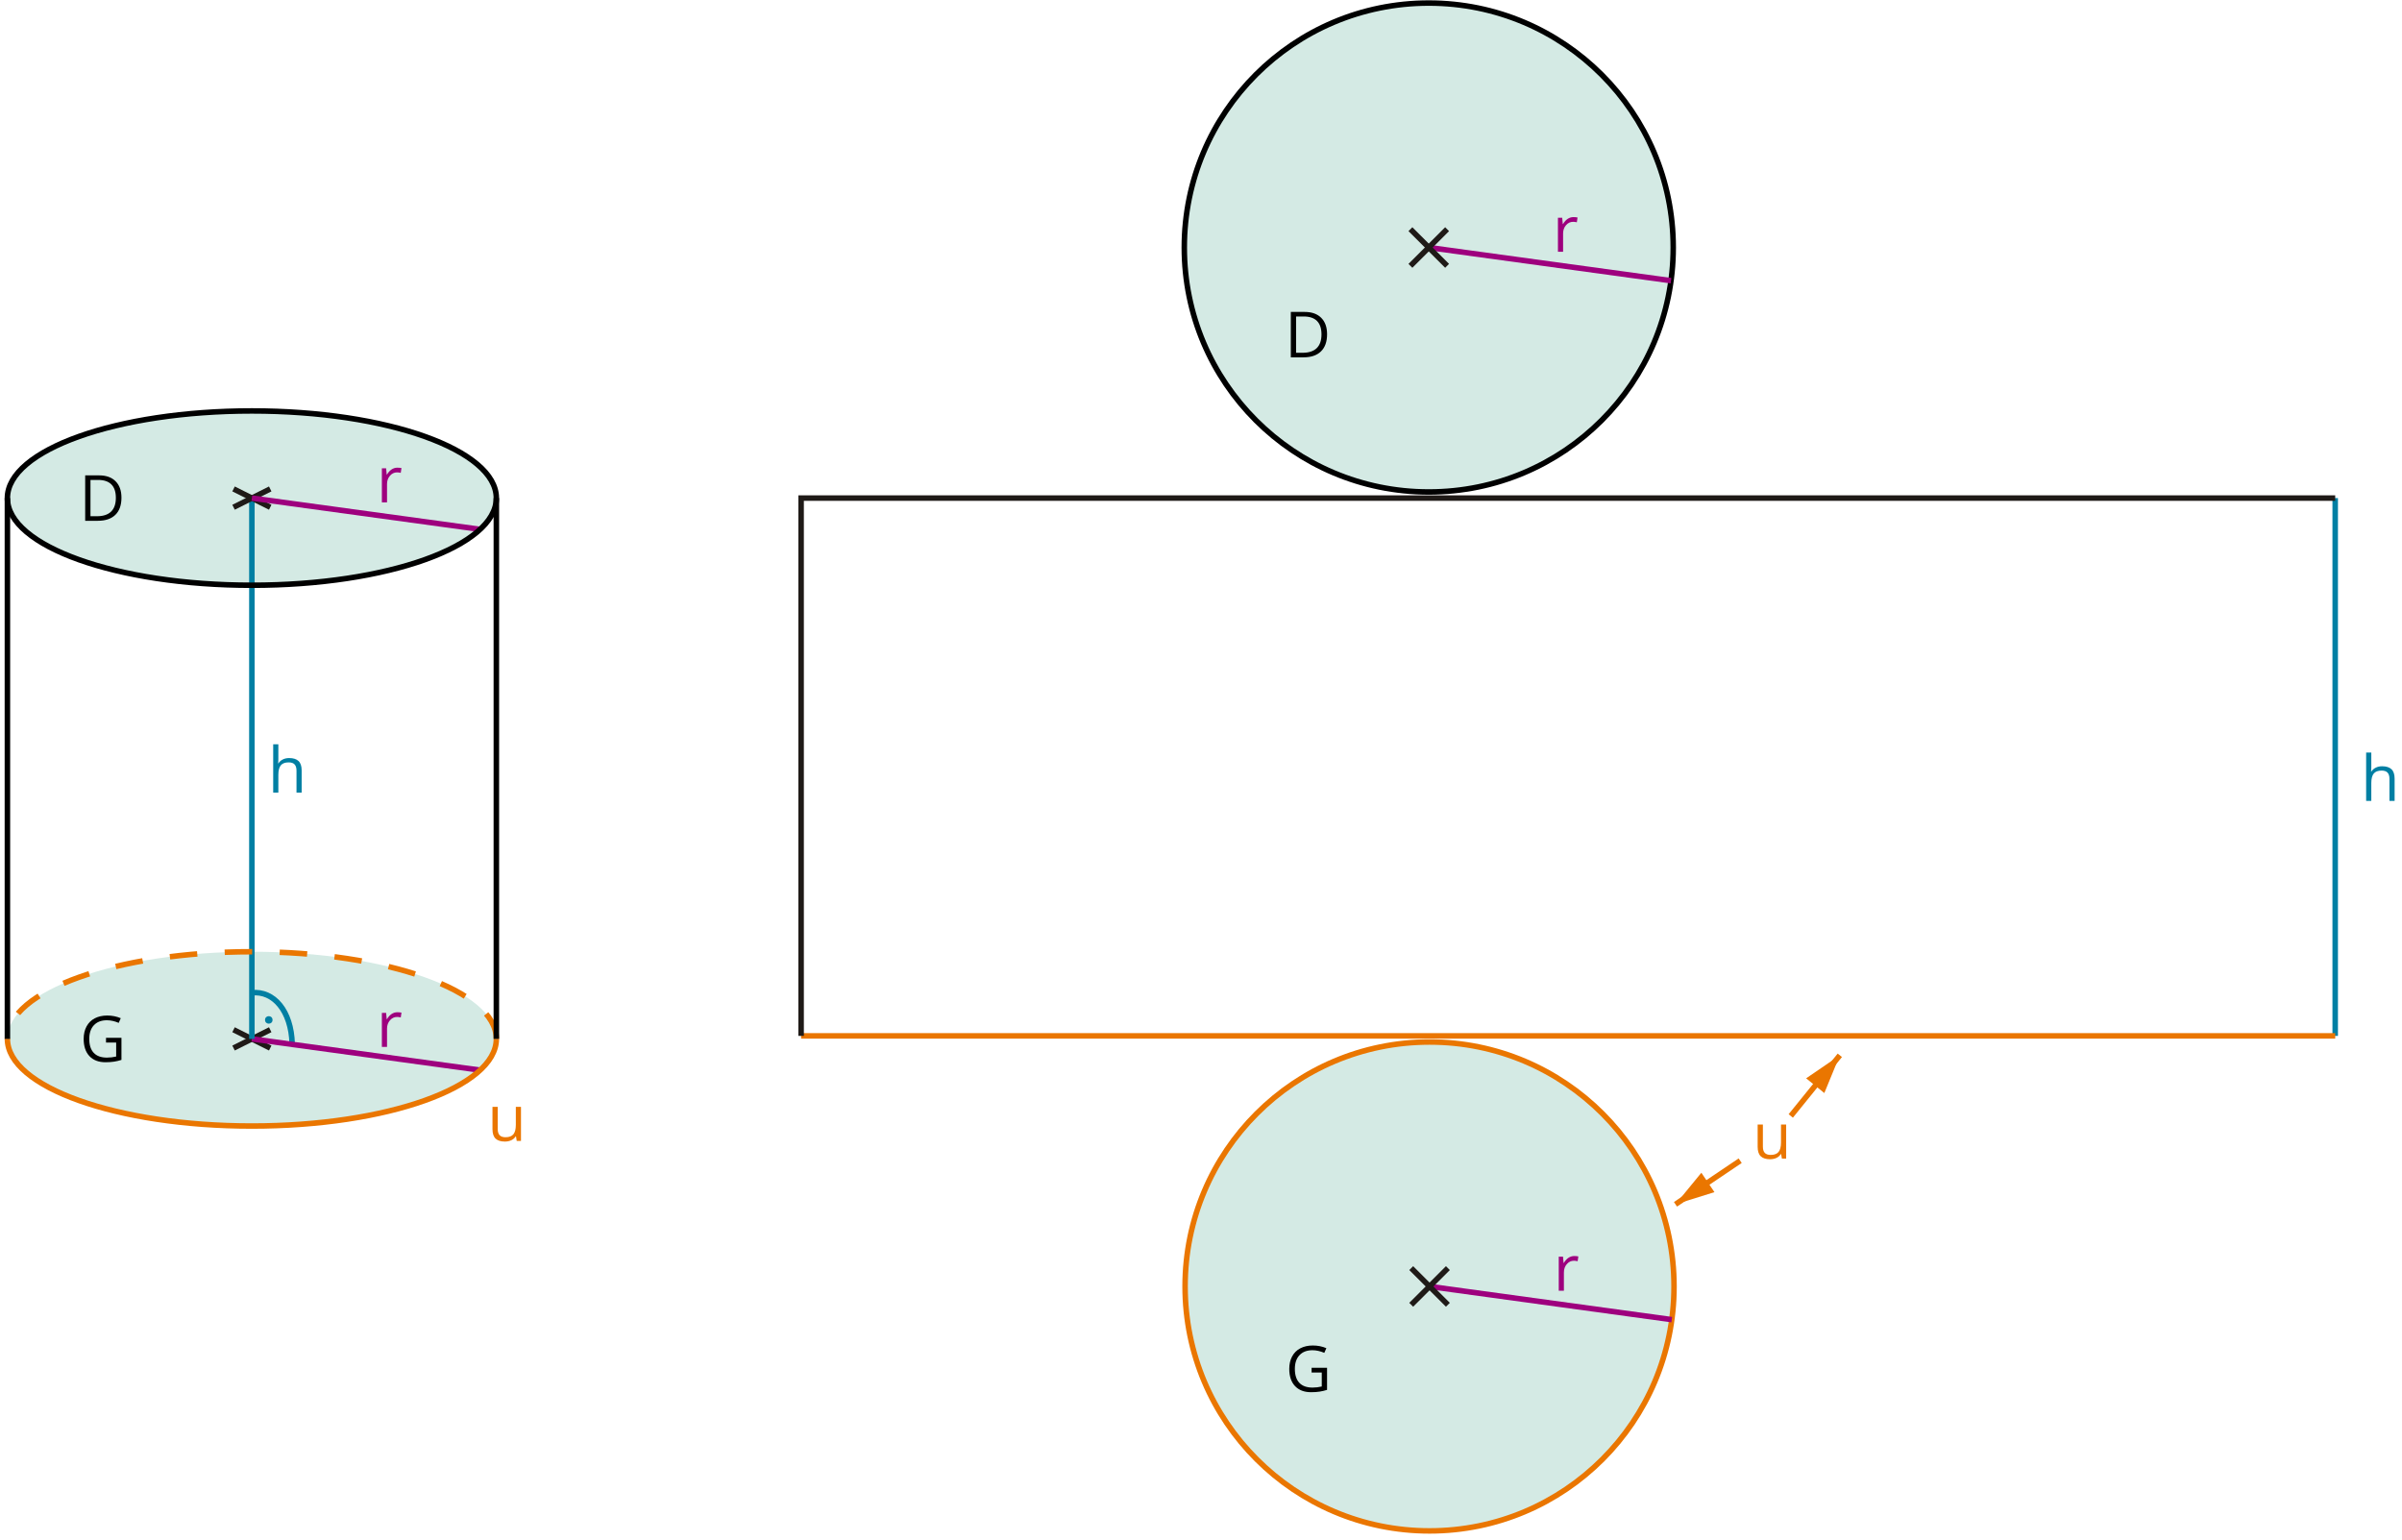 <?xml version="1.0" encoding="UTF-8"?>
<!DOCTYPE svg PUBLIC "-//W3C//DTD SVG 1.1//EN" "http://www.w3.org/Graphics/SVG/1.1/DTD/svg11.dtd">
<!-- Creator: CorelDRAW -->
<svg xmlns="http://www.w3.org/2000/svg" xml:space="preserve" width="393px" height="252px" shape-rendering="geometricPrecision" text-rendering="geometricPrecision" image-rendering="optimizeQuality" fill-rule="evenodd" clip-rule="evenodd"
viewBox="0 0 393000 252000"
 xmlns:xlink="http://www.w3.org/1999/xlink">
 <g id="Ebene_x0020_1">
  <ellipse fill="#D4EAE4" cx="41208.7" cy="169993" rx="39999.8" ry="14260.4"/>
  <g id="_32344312">
   <line id="_32343616" fill="none" stroke="#1F1A17" stroke-width="900" x1="38211" y1="171493" x2="44211" y2= "168493" />
   <line id="_32343400" fill="none" stroke="#1F1A17" stroke-width="900" x1="44211" y1="171493" x2="38211" y2= "168493" />
  </g>
  <ellipse fill="#D4EAE4" cx="41208.7" cy="81503" rx="39999.8" ry="14260.4"/>
  <path fill="none" stroke="#007FA3" stroke-width="900" stroke-linejoin="bevel" d="M47802.8 170798c-148.819,-5422.44 -3038.98,-8718.9 -6591.73,-8349.21"/>
  <line fill="none" stroke="#9E007E" stroke-width="900" stroke-linejoin="bevel" x1="41211" y1="169993" x2="78557.5" y2= "175109" />
  <line fill="none" stroke="#007FA3" stroke-width="900" stroke-linejoin="bevel" x1="41211" y1="169993" x2="41211" y2= "81503.1" />
  <path fill="none" stroke="#EA7600" stroke-width="900" stroke-linejoin="bevel" d="M81210.2 169993c0,7874.41 -17911.4,14260.6 -39999.2,14260.6 -22087.8,0 -40000.4,-6386.22 -40000.4,-14260.6"/>
  <path fill="none" stroke="#EA7600" stroke-width="900" stroke-linejoin="bevel" stroke-dasharray="4500 4500" d="M81210.2 169993c0,-7874.41 -17911.4,-14260.6 -39999.2,-14260.6 -22087.8,0 -40000.4,6386.22 -40000.4,14260.6"/>
  <line fill="none" stroke="black" stroke-width="900" stroke-linejoin="bevel" x1="81209.1" y1="169991" x2="81209.1" y2= "81502" />
  <line fill="none" stroke="black" stroke-width="900" stroke-linejoin="bevel" x1="1210.63" y1="169991" x2="1210.63" y2= "81502" />
  <ellipse fill="#007FA3" cx="43977.1" cy="166890" rx="613.017" ry="613.015"/>
  <path fill="black" fill-rule="nonzero" d="M17345.7 169818l2526.38 0 0 3614.17c-394.488,125.197 -792.52,220.866 -1201.18,284.646 -406.299,64.961 -877.559,98.031 -1412.6,98.031 -1125.59,0 -2000.79,-335.433 -2629.13,-1005.12 -625.984,-669.685 -940.157,-1607.48 -940.157,-2814.57 0,-772.441 155.906,-1449.21 465.354,-2030.31 310.63,-582.283 755.906,-1026.38 1339.37,-1333.46 583.465,-304.724 1266.14,-459.449 2049.21,-459.449 793.701,0 1533.07,145.276 2216.93,437.008l-335.433 764.173c-672.047,-284.646 -1316.93,-427.559 -1937.01,-427.559 -905.906,0 -1612.2,269.291 -2120.08,806.693 -509.055,539.764 -761.811,1288.58 -761.811,2242.91 0,1003.94 244.488,1764.57 733.465,2283.07 488.976,519.685 1209.45,778.346 2159.06,778.346 513.78,0 1016.93,-59.055 1509.45,-177.165l0 -2288.98 -1661.81 0 0 -772.441z"/>
  <path fill="black" fill-rule="nonzero" d="M19872 81429.9c0,1227.17 -333.071,2166.14 -999.213,2815.75 -666.142,648.425 -1625.2,973.228 -2875.98,973.228l-2058.66 0 0 -7432.68 2277.17 0c1156.3,0 2055.12,318.898 2695.28,961.417 640.157,640.157 961.417,1534.25 961.417,2682.28zm-916.535 31.89c0,-969.685 -242.126,-1700.79 -728.74,-2192.13 -485.433,-491.339 -1209.45,-737.008 -2167.32,-737.008l-1256.69 0 0 5938.58 1052.36 0c1029.92,0 1804.72,-253.937 2323.23,-760.63 518.504,-506.693 777.165,-1256.69 777.165,-2248.82z"/>
  <path fill="#9E007E" fill-rule="nonzero" d="M65019.7 76527.2c248.031,0 470.079,21.26 667.323,62.598l-116.929 783.071c-230.315,-51.968 -433.465,-76.772 -610.63,-76.772 -450,0 -836.22,181.89 -1156.3,549.213 -321.26,366.142 -480.709,822.047 -480.709,1366.54l0 2990.55 -843.307 0 0 -5572.44 695.669 0 98.031 1032.28 38.976 0c206.693,-362.598 457.087,-641.339 748.819,-839.764 291.732,-196.063 610.63,-295.276 959.055,-295.276z"/>
  <path fill="#9E007E" fill-rule="nonzero" d="M65019.7 165635c248.031,0 470.079,21.26 667.323,62.598l-116.929 783.071c-230.315,-51.968 -433.465,-76.772 -610.63,-76.772 -450,0 -836.22,181.89 -1156.3,549.213 -321.26,366.142 -480.709,822.047 -480.709,1366.54l0 2990.55 -843.307 0 0 -5572.44 695.669 0 98.031 1032.28 38.976 0c206.693,-362.598 457.087,-641.339 748.819,-839.764 291.732,-196.063 610.63,-295.276 959.055,-295.276z"/>
  <path fill="#EA7600" fill-rule="nonzero" d="M81433.5 181120l0 3615.35c0,454.724 101.575,792.52 308.268,1016.93 209.055,223.228 531.496,334.252 972.047,334.252 583.465,0 1008.66,-158.268 1279.13,-477.165 269.291,-318.898 403.937,-838.583 403.937,-1560.24l0 -2929.13 843.307 0 0 5572.44 -695.669 0 -122.835 -747.638 -44.882 0c-173.622,275.197 -413.386,485.433 -720.472,631.89 -305.906,145.276 -656.693,218.504 -1050,218.504 -676.772,0 -1185.83,-161.811 -1522.44,-484.252 -336.614,-321.26 -506.693,-836.22 -506.693,-1544.88l0 -3646.06 856.299 0z"/>
  <path fill="#007FA3" fill-rule="nonzero" d="M48511.4 129704l0 -3604.72c0,-454.724 -103.937,-792.52 -310.63,-1016.93 -206.693,-223.228 -529.134,-334.252 -969.685,-334.252 -587.008,0 -1015.75,157.087 -1283.86,477.165 -269.291,318.898 -405.118,839.764 -405.118,1564.96l0 2913.78 -843.307 0 0 -7912.2 843.307 0 0 2395.28c0,288.189 -12.992,527.953 -40.157,716.929l50.787 0c166.535,-266.929 402.756,-479.528 709.843,-631.89 305.906,-154.724 655.512,-232.677 1048.82,-232.677 681.496,0 1192.91,162.992 1533.07,486.614 340.157,323.622 510.236,837.402 510.236,1542.52l0 3635.43 -843.307 0z"/>
  <g id="_136204744">
   <line id="_136204672" fill="none" stroke="#1F1A17" stroke-width="900" x1="38211" y1="83003.1" x2="44211" y2= "80003.1" />
   <line id="_136204072" fill="none" stroke="#1F1A17" stroke-width="900" x1="44211" y1="83003.1" x2="38211" y2= "80003.1" />
  </g>
  <line fill="none" stroke="#9E007E" stroke-width="900" stroke-linejoin="bevel" x1="41211" y1="81503.1" x2="78557.5" y2= "86619.7" />
  <ellipse fill="none" stroke="black" stroke-width="900" stroke-linejoin="bevel" cx="41208.7" cy="81503" rx="39999.8" ry="14260.4"/>
  <line fill="none" stroke="#007FA3" stroke-width="900" x1="382071" y1="81502" x2="382071" y2= "169502" />
  <path fill="#007FA3" fill-rule="nonzero" d="M390947 131048l0 -3604.72c0,-454.724 -103.937,-792.52 -310.63,-1016.93 -206.693,-223.228 -529.134,-334.252 -969.685,-334.252 -587.008,0 -1015.75,157.087 -1283.86,477.165 -269.291,318.898 -405.118,839.764 -405.118,1564.96l0 2913.78 -843.307 0 0 -7912.2 843.307 0 0 2395.28c0,288.189 -12.992,527.953 -40.157,716.929l50.787 0c166.535,-266.929 402.756,-479.528 709.843,-631.89 305.906,-154.724 655.512,-232.677 1048.82,-232.677 681.496,0 1192.91,162.992 1533.07,486.614 340.157,323.622 510.236,837.402 510.236,1542.52l0 3635.43 -843.307 0z"/>
  <ellipse fill="#D4EAE4" stroke="black" stroke-width="900" stroke-linejoin="bevel" cx="233765" cy="40500.6" rx="39999.2" ry="39999.6"/>
  <line fill="none" stroke="#9E007E" stroke-width="900" stroke-linejoin="bevel" x1="233765" y1="40500" x2="273398" y2= "45929.5" />
  <path fill="black" fill-rule="nonzero" d="M217128 54686.2c0,1227.17 -333.071,2164.96 -999.213,2814.57 -666.142,648.425 -1624.02,973.228 -2874.8,973.228l-2058.66 0 0 -7431.5 2277.17 0c1155.12,0 2053.94,318.898 2695.28,960.236 640.157,641.339 960.236,1534.25 960.236,2683.46zm-915.354 30.709c0,-969.685 -243.307,-1700.79 -728.74,-2190.94 -486.614,-491.339 -1209.45,-738.189 -2167.32,-738.189l-1256.69 0 0 5938.58 1051.18 0c1031.1,0 1804.72,-253.937 2324.41,-760.63 518.504,-506.693 777.165,-1255.51 777.165,-2248.82z"/>
  <path fill="#9E007E" fill-rule="nonzero" d="M257441 35526.4c248.031,0 470.079,20.079 666.142,62.598l-115.748 781.89c-231.496,-51.968 -434.646,-75.591 -610.63,-75.591 -450,0 -837.402,181.89 -1156.3,548.031 -321.26,366.142 -480.709,822.047 -480.709,1367.72l0 2989.37 -843.307 0 0 -5571.26 695.669 0 96.85 1032.28 40.157 0c206.693,-362.598 457.087,-642.52 748.819,-839.764 290.551,-196.063 610.63,-295.276 959.055,-295.276z"/>
  <g id="_136540152">
   <line id="_136539984" fill="none" stroke="#1F1A17" stroke-width="900" x1="230765" y1="43498.8" x2="236765" y2= "37501.2" />
   <line id="_136540056" fill="none" stroke="#1F1A17" stroke-width="900" x1="236765" y1="43498.8" x2="230765" y2= "37501.2" />
  </g>
  <ellipse fill="#D4EAE4" stroke="#EA7600" stroke-width="900" stroke-linejoin="bevel" cx="233895" cy="210503" rx="39999.2" ry="39999.6"/>
  <line fill="none" stroke="#9E007E" stroke-width="900" stroke-linejoin="bevel" x1="233895" y1="210503" x2="273524" y2= "215933" />
  <path fill="black" fill-rule="nonzero" d="M214597 223811l2526.38 0 0 3614.17c-394.488,125.197 -792.52,220.866 -1201.18,284.646 -406.299,64.961 -877.559,98.031 -1412.6,98.031 -1125.59,0 -2000.79,-335.433 -2629.13,-1005.12 -625.984,-669.685 -940.157,-1607.48 -940.157,-2814.57 0,-772.441 155.906,-1449.21 465.354,-2030.31 310.63,-582.283 755.906,-1026.38 1339.37,-1333.46 583.465,-304.724 1266.14,-459.449 2049.21,-459.449 793.701,0 1533.07,145.276 2216.93,437.008l-335.433 764.173c-672.047,-284.646 -1316.93,-427.559 -1937.01,-427.559 -905.906,0 -1612.2,269.291 -2120.08,806.693 -509.055,539.764 -761.811,1288.58 -761.811,2242.91 0,1003.94 244.488,1764.57 733.465,2283.07 488.976,519.685 1209.45,778.346 2159.06,778.346 513.78,0 1016.93,-59.055 1509.45,-177.165l0 -2288.98 -1661.81 0 0 -772.441z"/>
  <path fill="#9E007E" fill-rule="nonzero" d="M257572 205527c248.031,0 470.079,21.26 667.323,62.598l-116.929 783.071c-230.315,-51.968 -433.465,-76.772 -610.63,-76.772 -450,0 -836.22,181.89 -1156.3,549.213 -321.26,366.142 -480.709,822.047 -480.709,1366.54l0 2990.55 -843.307 0 0 -5572.44 695.669 0 98.031 1032.28 38.976 0c206.693,-362.598 457.087,-641.339 748.819,-839.764 291.732,-196.063 610.63,-295.276 959.055,-295.276z"/>
  <g id="_136539600">
   <line id="_136540368" fill="none" stroke="#1F1A17" stroke-width="900" x1="230895" y1="213502" x2="236895" y2= "207504" />
   <line id="_136540104" fill="none" stroke="#1F1A17" stroke-width="900" x1="236895" y1="213502" x2="230895" y2= "207504" />
  </g>
  <line fill="none" stroke="#EA7600" stroke-width="900" x1="382071" y1="169502" x2="131072" y2= "169502" />
  <polyline fill="none" stroke="#1F1A17" stroke-width="900" points="131072,169502 131072,81502 382071,81502 "/>
  <path fill="#EA7600" fill-rule="nonzero" d="M288432 184012l0 3615.35c0,454.724 101.575,792.52 308.268,1016.93 209.055,223.228 531.496,334.252 972.047,334.252 583.465,0 1008.66,-158.268 1279.13,-477.165 269.291,-318.898 403.937,-838.583 403.937,-1560.24l0 -2929.13 843.307 0 0 5572.44 -695.669 0 -122.835 -747.638 -44.882 0c-173.622,275.197 -413.386,485.433 -720.472,631.89 -305.906,145.276 -656.693,218.504 -1050,218.504 -676.772,0 -1185.83,-161.811 -1522.44,-484.252 -336.614,-321.26 -506.693,-836.22 -506.693,-1544.88l0 -3646.06 856.299 0z"/>
  <g>
   <line fill="none" fill-rule="nonzero" stroke="#EA7600" stroke-width="900" x1="292993" y1="182603" x2="301020" y2= "172680" />
   <polygon id="1" fill="#EA7600" points="301020,172680 295509,176448 298486,178857 "/>
  </g>
  <g>
   <line fill="none" fill-rule="nonzero" stroke="#EA7600" stroke-width="900" x1="284717" y1="189925" x2="274133" y2= "197061" />
   <polygon id="1" fill="#EA7600" points="274133,197061 280507,195072 278367,191897 "/>
  </g>
 </g>
</svg>
